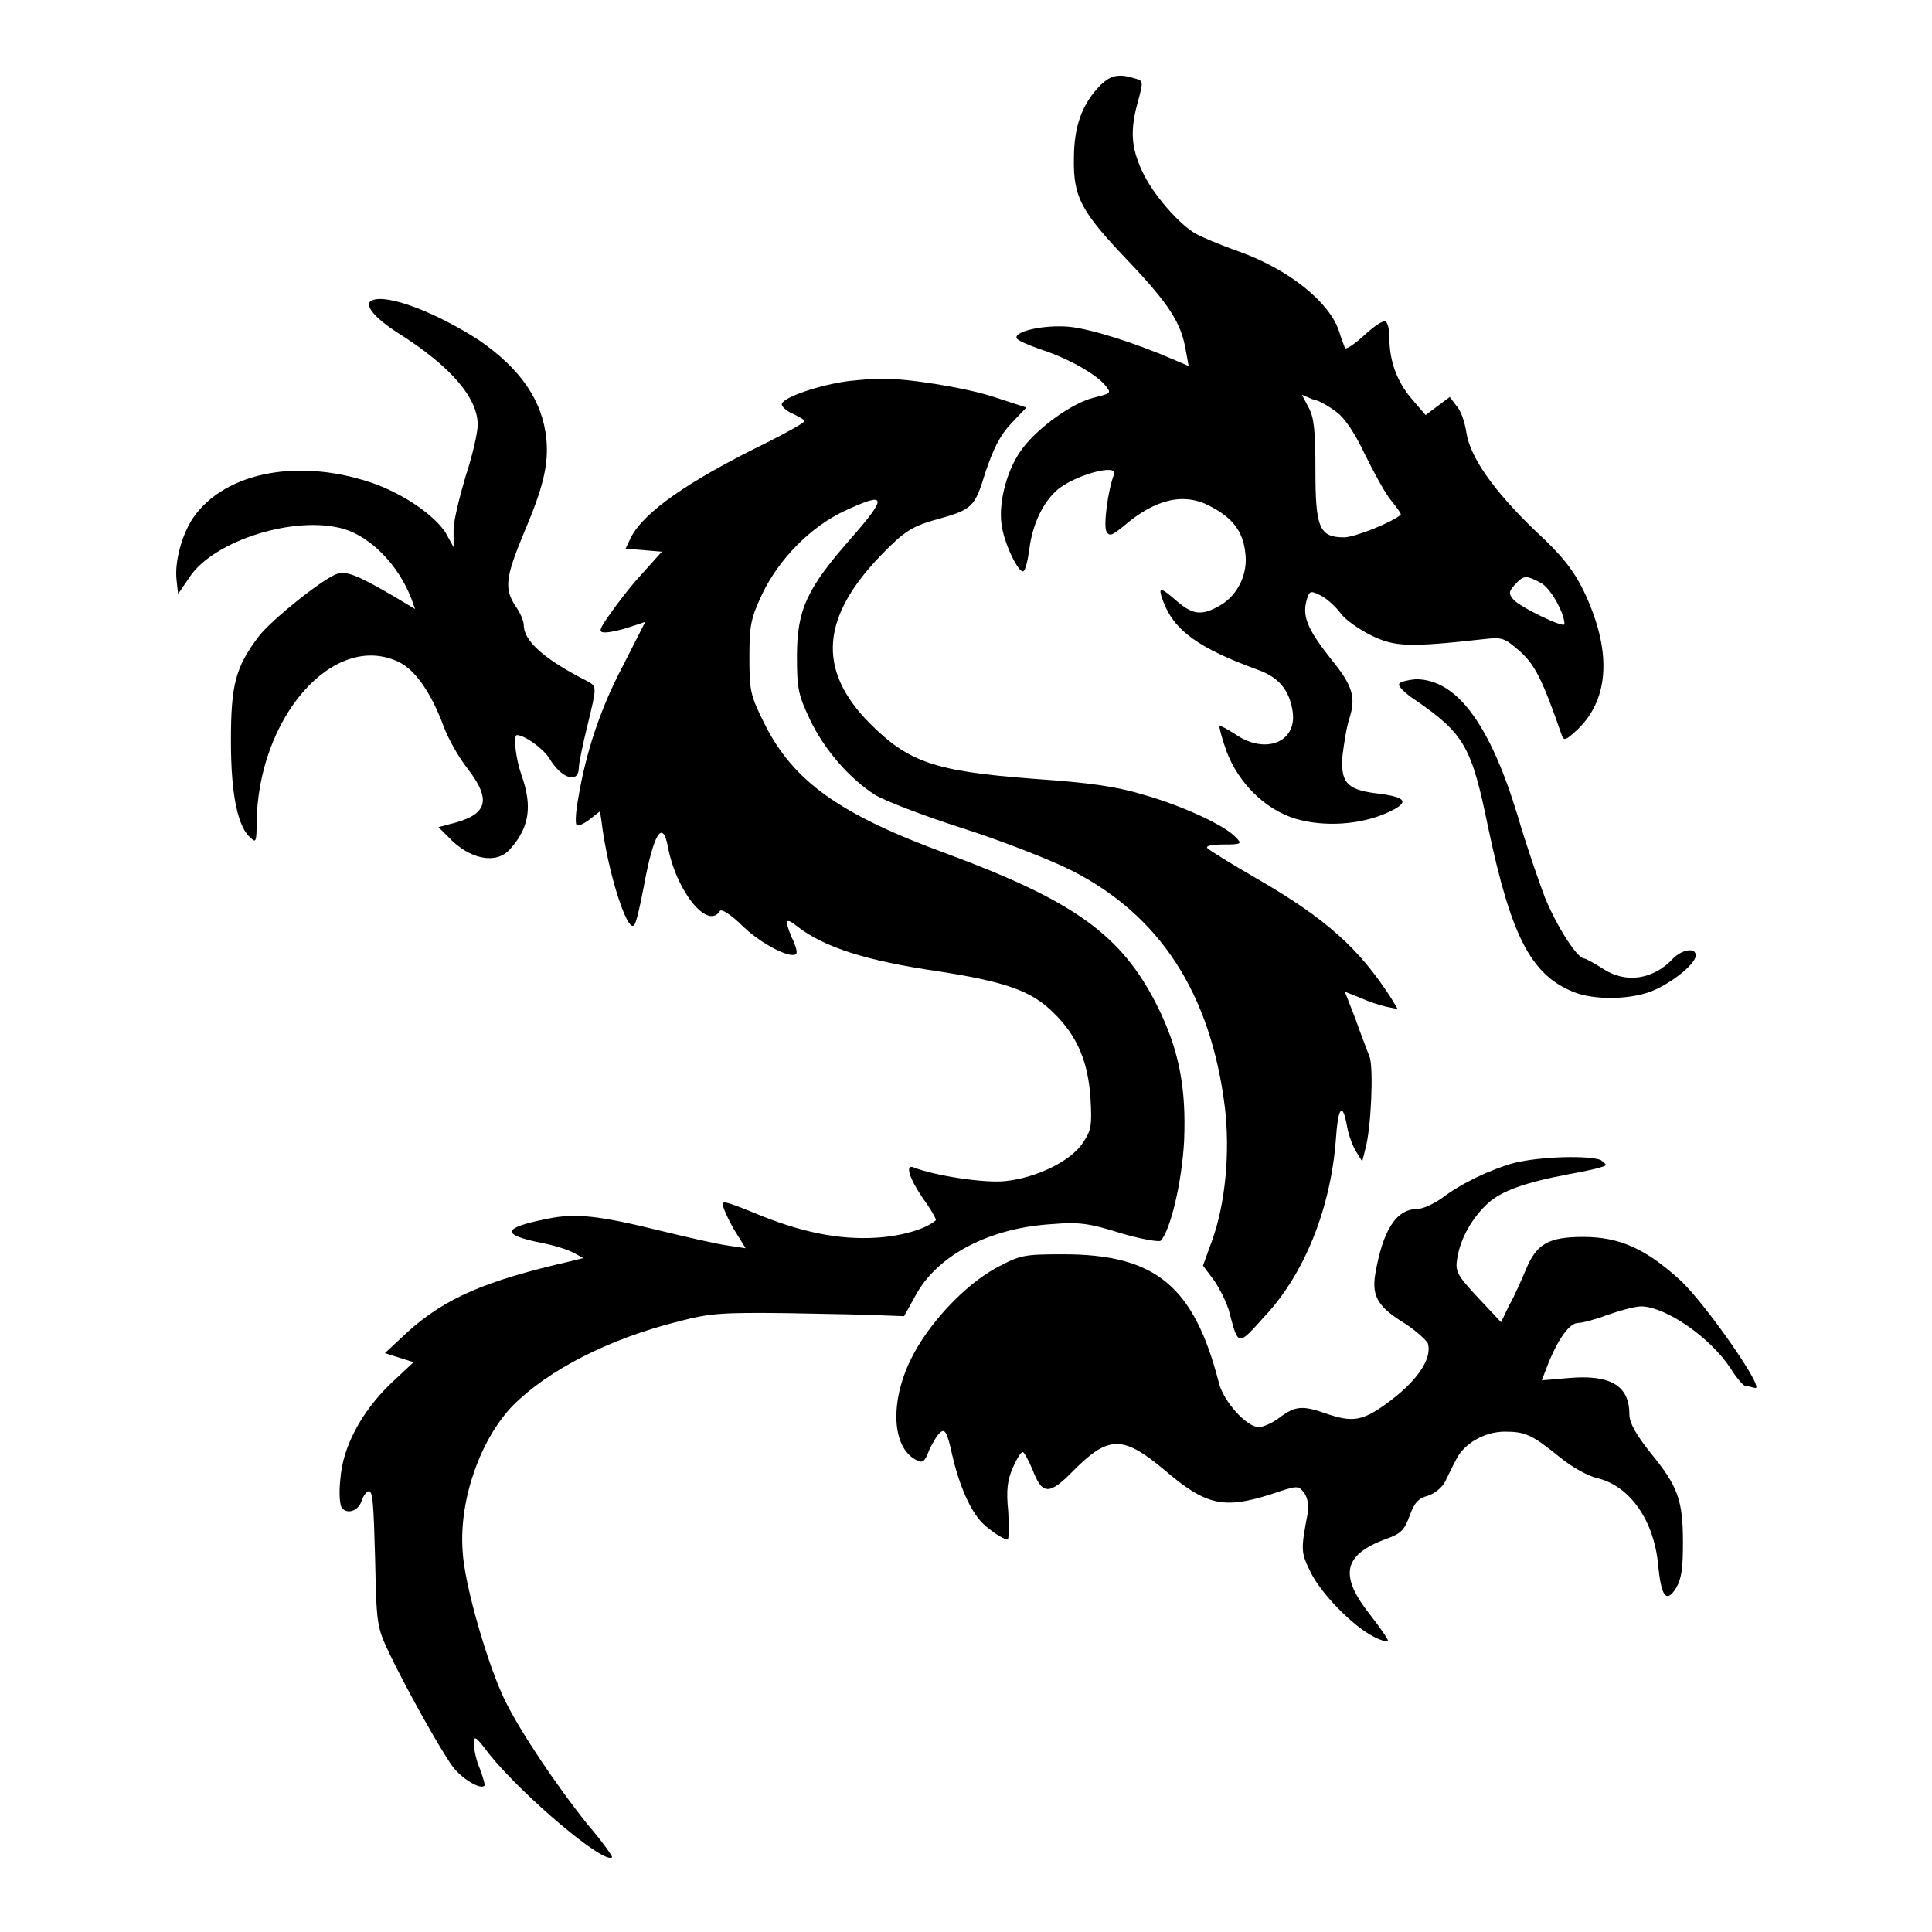 <?xml version="1.0" encoding="utf-8"?>
<!-- Svg Vector Icons : http://www.onlinewebfonts.com/icon -->
<!DOCTYPE svg PUBLIC "-//W3C//DTD SVG 1.1//EN" "http://www.w3.org/Graphics/SVG/1.1/DTD/svg11.dtd">
<svg version="1.1" xmlns="http://www.w3.org/2000/svg" xmlns:xlink="http://www.w3.org/1999/xlink" x="0px" y="0px" viewBox="0 0 256 256" enable-background="new 0 0 256 256" xml:space="preserve">
<g><g><g><path fill="#000000" d="M145.9,11.2c-2.5,2.5-3.6,5.5-3.6,9.8c-0.1,5.2,1,7.1,7.4,13.8c5.2,5.5,6.8,8,7.4,11.5l0.4,2.2l-2.1-0.9c-5.1-2.2-10.8-4-13.7-4.3c-3.4-0.3-7.3,0.6-7,1.5c0.1,0.3,1.5,0.9,3.2,1.5c3.4,1.1,7.1,3.1,8.5,4.7c0.9,1.1,0.9,1.1-1.5,1.7c-2.8,0.7-7.3,3.9-9.4,6.7c-2,2.6-3.2,7-2.8,10c0.3,2.6,2.3,6.6,2.9,6.3c0.3-0.2,0.6-1.5,0.8-3c0.4-3.1,1.7-6,3.6-7.7c2.2-2,8.3-3.7,7.6-2.1c-0.8,2.1-1.4,6.7-1,7.5c0.4,0.7,0.7,0.6,2.3-0.7c4.2-3.6,8-4.5,11.5-2.6c2.9,1.5,4.3,3.3,4.6,6.1c0.4,2.7-0.9,5.6-3.3,7s-3.6,1.3-5.7-0.5c-2.3-2-2.6-2-1.9-0.1c1.4,3.9,4.7,6.3,12.7,9.2c2.7,1,4.1,2.7,4.5,5.6c0.5,4-3.7,5.6-7.6,2.9c-1.1-0.7-2-1.2-2.1-1.1c-0.1,0.1,0.3,1.6,0.9,3.3c1.6,4.3,5.2,7.8,9.2,9c3.8,1.1,8.5,0.8,12.1-0.8c3.1-1.4,2.7-2.1-1.6-2.6c-3.8-0.5-4.6-1.5-4.3-5.1c0.2-1.5,0.5-3.6,0.9-4.8c0.9-2.8,0.4-4.4-2.3-7.7c-3.4-4.3-4.1-6-3.2-8.5c0.3-0.7,0.5-0.7,1.7-0.1c0.8,0.4,2,1.5,2.6,2.3c0.6,0.9,2.5,2.2,4.1,3c3.1,1.5,4.9,1.6,14.8,0.5c2.6-0.3,2.8-0.2,4.9,1.6c2,1.8,3,3.8,5.5,11c0.3,0.9,0.5,0.9,2.2-0.7c4.2-4.1,4.5-10.5,0.7-18.4c-1.3-2.6-2.7-4.5-6.4-7.9c-5.5-5.3-8.6-9.7-9.1-13c-0.2-1.3-0.7-2.9-1.3-3.5l-0.9-1.2l-1.6,1.2l-1.6,1.2l-1.8-2.1c-2-2.3-3-5.1-3-8.1c0-1.1-0.2-2-0.5-2.2c-0.3-0.2-1.5,0.6-2.8,1.8c-1.3,1.2-2.5,2-2.6,1.7c-0.1-0.3-0.5-1.3-0.8-2.3c-1.3-3.8-6.6-8.1-13.3-10.5c-2.3-0.8-4.9-1.9-5.6-2.3c-2.2-1.2-5.8-5.3-7.2-8.4c-1.4-3.1-1.6-5.3-0.5-9.2c0.7-2.6,0.7-2.7-0.4-3C148.2,9.7,147.2,10,145.9,11.2z M177.1,54.6c1.1,0.8,2.5,2.9,3.8,5.7c1.2,2.4,2.7,5.2,3.5,6.1c0.8,1,1.3,1.7,1.2,1.8c-1.1,1-6.1,3-7.5,3c-3.3,0-3.8-1.3-3.8-8.9c0-5.4-0.2-7-0.9-8.3l-0.9-1.7l1.4,0.6C174.7,53,176.2,53.9,177.1,54.6z M204.1,77.2c1.3,0.6,3.2,4,3.2,5.5c0,0.6-6-2.3-6.8-3.3c-0.6-0.7-0.6-1,0.2-1.9C201.9,76.2,202.2,76.2,204.1,77.2z"/><path fill="#000000" d="M49.3,39.8c-1.2,0.5,0.3,2.3,3.4,4.3c7,4.4,10.6,8.6,10.6,12.2c0,1-0.7,4.1-1.6,6.8c-0.8,2.7-1.6,5.9-1.6,7.1v2.3L59,70.5c-1.6-2.3-5.2-4.8-9.1-6.3c-9.9-3.6-20-1.8-24.3,4.4c-1.5,2.2-2.5,5.9-2.2,8.3l0.2,1.8l1.5-2.2c3.2-4.9,14.1-8.3,20.5-6.4c3.6,1.1,7.2,4.8,8.9,9.2l0.5,1.4l-2.5-1.5c-5.1-3-6.5-3.5-7.7-3.2c-1.7,0.4-8.8,6.1-10.5,8.3c-3.1,4.1-3.7,6.4-3.7,13.9c0,7.1,0.9,11.5,2.7,12.9c0.6,0.6,0.7,0.3,0.7-1.9c0.1-14.1,10.2-25.6,18.8-21.5c2.2,1,4.4,4.2,6,8.6c0.6,1.6,2,4.1,3.2,5.6c3.2,4.2,2.6,6.1-2.4,7.3l-1.5,0.4l1.3,1.3c2.8,3,6.4,3.7,8.2,1.6c2.5-2.8,3-5.6,1.5-9.8c-0.8-2.3-1.1-5.3-0.6-5.3c1,0,3.5,1.8,4.3,3.1c1.6,2.7,3.9,3.4,3.9,1.2c0-0.5,0.5-3,1.1-5.4c1.3-5.4,1.3-5.3,0.1-6c-5.7-2.9-8.5-5.3-8.5-7.5c0-0.5-0.5-1.7-1.1-2.5c-1.5-2.3-1.3-3.8,1-9.4c2.7-6.3,3.4-9.3,3.1-12.7c-0.5-5.1-3.4-9.3-8.9-13.1C57.8,41.4,51.3,38.9,49.3,39.8z"/><path fill="#000000" d="M112.4,50.5c-3.8,0.5-8.5,2.1-8.8,3c-0.1,0.3,0.5,0.9,1.4,1.3c0.8,0.4,1.6,0.8,1.6,1s-2.3,1.5-5.1,2.9c-10.4,5.1-16.1,9.1-17.9,12.5l-0.7,1.5l2.4,0.2l2.4,0.2L85.1,76c-1.5,1.6-3.4,4.1-4.3,5.4c-1.5,2.1-1.5,2.4-0.6,2.4c0.6,0,2-0.3,3.2-0.7l2.1-0.7l-3,5.9c-3,5.7-4.9,11.5-5.9,17.6c-0.3,1.6-0.4,3.2-0.2,3.4c0.2,0.2,0.9-0.1,1.7-0.7l1.4-1.1l0.2,1.3c0.8,6.7,3.4,14.8,4.3,13.8c0.3-0.2,0.8-2.5,1.3-5.1c1.3-7.1,2.5-9,3.2-5.3c1.1,5.9,5.3,11.1,6.9,8.5c0.2-0.3,1.5,0.5,3.1,2.1c2.4,2.3,6.3,4.3,7,3.6c0.2-0.2-0.1-1.2-0.6-2.2c-1-2.4-0.8-2.7,0.8-1.4c3.5,2.7,9,4.5,18.6,5.9c9,1.4,12.4,2.6,15.3,5.5c3.2,3.1,4.6,6.6,4.9,11.4c0.2,3.5,0.1,4.2-1,5.8c-1.6,2.5-6.3,4.7-10.3,5.1c-2.7,0.3-9.3-0.7-12.1-1.8c-1.2-0.5-0.7,1.3,1.2,4.1c1.1,1.5,1.8,2.8,1.7,2.9c-1.4,1.2-4.6,2.1-7.9,2.3c-4.9,0.3-10-0.7-16.2-3.3c-4.2-1.7-4.4-1.7-4-0.6c0.2,0.6,0.9,2.1,1.6,3.2l1.3,2.1l-2.6-0.4c-1.4-0.2-5.3-1.1-8.6-1.9c-8.1-2-11.3-2.4-15.1-1.6c-6,1.2-6.2,2.1-0.7,3.2c1.6,0.3,3.5,0.9,4.2,1.3l1.3,0.7l-1.6,0.4c-11.4,2.6-16.7,4.9-21.7,9.4l-3,2.8l1.9,0.6l1.9,0.6l-3.1,2.9c-3.8,3.7-6.3,8.3-6.6,12.6c-0.2,1.7-0.1,3.4,0.2,3.8c0.7,0.9,2.2,0.4,2.6-0.9c0.2-0.6,0.6-1.2,0.9-1.3c0.6-0.2,0.7,1.6,0.9,8.8c0.2,8.9,0.2,9.1,1.9,12.7c2.1,4.4,6.7,12.7,8.4,15c1.2,1.6,3.7,3.1,4.2,2.5c0.1-0.1-0.2-1.1-0.6-2.2c-0.5-1.1-0.8-2.6-0.8-3.3c0-1.2,0.2-1.1,2,1.3c4.6,5.7,15.3,14.7,16.3,13.7c0.1-0.1-1.3-2.1-3.2-4.3c-4.1-5.1-8.8-12.1-10.9-16.3c-2.3-4.6-5.5-15.6-5.7-20c-0.5-6.8,2.4-14.9,6.7-19.3c4.7-4.7,12.7-8.8,21.9-11.1c4.2-1.1,5.7-1.2,14.4-1.1c5.4,0.1,11.1,0.2,12.7,0.3l2.8,0.1l1.6-2.9c2.9-5.2,9.7-8.8,18-9.3c3.6-0.3,5-0.1,9.1,1.2c2.7,0.8,5.1,1.2,5.3,1c1.3-1.4,2.8-7.7,3.1-13.2c0.3-7.2-0.7-12.2-3.6-18c-4.7-9.3-10.9-13.8-27.9-20.1c-14.2-5.2-20.3-9.6-24.1-17.2c-1.9-3.8-2-4.4-2-8.8c0-4.3,0.2-5.2,1.7-8.4c2.2-4.6,6.4-8.9,10.9-11c5.6-2.6,5.8-2,0.8,3.7c-5.8,6.6-7.1,9.4-7.1,15.6c0,4.3,0.2,5.1,1.7,8.3c1.9,4,5.2,7.8,8.6,10c1.3,0.8,6.5,2.8,11.5,4.4c5,1.6,11.5,4.1,14.5,5.6c11.7,5.9,18.5,16.2,20.4,31.4c0.7,5.9,0.1,12.7-1.7,17.7l-1.2,3.3l1.5,2c0.8,1.2,1.7,3,2,4.2c1.2,4.5,1.1,4.5,4.6,0.6c5.3-5.6,8.8-14.3,9.5-23.4c0.3-4.5,0.9-5.2,1.5-1.8c0.2,1.1,0.7,2.5,1.2,3.3l0.8,1.3l0.4-1.6c0.8-2.8,1.1-10.6,0.6-12.2c-0.3-0.8-1.2-3.1-1.9-5.1l-1.4-3.6l2,0.8c1.1,0.5,2.6,1,3.5,1.2l1.5,0.3l-0.9-1.5c-4.2-6.5-8.6-10.5-17.8-15.8c-3.3-1.9-6.2-3.7-6.5-4c-0.3-0.3,0.5-0.5,2.1-0.5c2.5,0,2.5-0.1,1.6-1c-1.4-1.5-6.9-4.1-12.2-5.6c-3.6-1.1-7.2-1.6-14.5-2.1c-13.2-1-16.6-2.2-21.8-7.4c-7-7.1-6.4-14.1,1.7-22.4c2.9-3,4-3.6,6.6-4.4c5.4-1.5,5.6-1.6,7.1-6.5c1.1-3.2,1.9-4.8,3.4-6.4l2-2.1l-4.3-1.4c-4-1.3-11.8-2.5-14.8-2.4C116.4,50.1,114.3,50.3,112.4,50.5z"/><path fill="#000000" d="M185.4,90.6c-0.2,0.3,0.8,1.3,2.2,2.2c6.5,4.5,7.4,6.2,9.6,16.9c3,14.2,5.6,19.4,11.2,21.7c2.8,1.2,8.1,1.1,11-0.3c2.6-1.2,5.3-3.5,5.3-4.5c0-1.1-1.8-0.8-3,0.4c-2.6,2.8-6.3,3.4-9.4,1.3c-1.1-0.7-2.2-1.3-2.4-1.3c-0.9,0-3.6-4.2-5.2-8.1c-0.8-2.1-2.5-7-3.6-10.8c-3.7-12.2-8.1-18.1-13.5-18.1C186.6,90.1,185.6,90.3,185.4,90.6z"/><path fill="#000000" d="M200.6,154.1c-3.2,0.9-7,2.7-9.6,4.7c-1,0.7-2.5,1.4-3.2,1.4c-2.8,0-4.6,2.8-5.6,8.8c-0.4,2.8,0.4,4.2,4,6.4c1.4,0.9,2.8,2.2,3,2.6c0.6,2.1-1.5,5.1-5.5,8c-3.2,2.3-4.5,2.5-8,1.3c-3.1-1.1-4.1-1-6.1,0.5c-0.9,0.7-2.2,1.3-2.8,1.3c-1.6,0-4.7-3.4-5.3-5.9c-3.3-12.8-8.4-17-20.6-17c-5.3,0-5.7,0.1-8.9,1.8c-4.2,2.3-9,7.4-11.3,12.1c-2.8,5.7-2.5,11.6,0.6,13.3c0.9,0.5,1.2,0.4,1.8-1.2c0.4-0.9,1.1-2.1,1.5-2.4c0.6-0.5,0.9-0.1,1.6,3.1c0.8,3.5,2.1,6.7,3.6,8.5c0.8,1,3.1,2.6,3.7,2.6c0.2,0,0.2-1.7,0.1-3.7c-0.3-2.9-0.1-4.2,0.6-5.8c0.5-1.2,1.1-2.1,1.3-2.1c0.2,0,0.8,1.1,1.3,2.3c1.3,3.4,2.2,3.5,5.5,0.1c4.6-4.6,6.5-4.6,11.9-0.1c5.6,4.8,7.9,5.3,14.2,3.3c3.6-1.2,3.6-1.2,4.4-0.2c0.5,0.7,0.6,1.6,0.5,2.6c-1,5.2-0.9,5.3,0.4,8c1.4,2.8,5.5,7,8.2,8.4c0.9,0.5,1.8,0.8,2,0.6c0.1-0.1-1-1.7-2.4-3.5c-4.1-5.2-3.5-7.9,2.2-10c2-0.7,2.4-1.2,3.1-3.1c0.6-1.7,1.2-2.3,2.4-2.6c0.9-0.3,1.9-1.1,2.3-1.9c0.4-0.8,1-2.1,1.4-2.8c1-2.2,3.8-3.8,6.5-3.8c2.7,0,3.6,0.4,7.3,3.4c1.6,1.3,3.7,2.5,5.1,2.8c4.2,1.1,7.3,5.5,7.9,11.3c0.4,4.4,1.1,5.3,2.4,3.2c0.7-1.2,0.9-2.5,0.9-6c0-5.7-0.7-7.5-4.3-11.9c-2-2.5-2.8-4-2.8-5.1c0-3.8-2.5-5.3-8.1-4.8l-3.5,0.3l0.8-2.1c1.4-3.5,2.9-5.5,4-5.5c0.6,0,2.4-0.5,4-1.1c1.7-0.6,3.6-1.1,4.4-1.1c3.3,0.1,9.1,4.1,11.8,8.2c0.8,1.3,1.7,2.3,1.9,2.3c0.3,0,0.8,0.2,1.3,0.3c1.7,0.6-6.6-11.3-9.9-14.3c-4.6-4.2-8.1-5.7-12.8-5.7c-4.6,0-6.2,0.9-7.6,4.3c-0.6,1.4-1.5,3.5-2.2,4.7l-1.1,2.3l-3.1-3.3c-2.8-3-3-3.5-2.7-5.2c0.4-2.6,2-5.4,4.1-7.3c1.8-1.6,4.8-2.7,10.6-3.8c1.7-0.3,3.6-0.7,4.2-0.9c1-0.3,1-0.3,0.1-1C210.5,153.1,204.3,153.2,200.6,154.1z"/></g></g></g>
</svg>